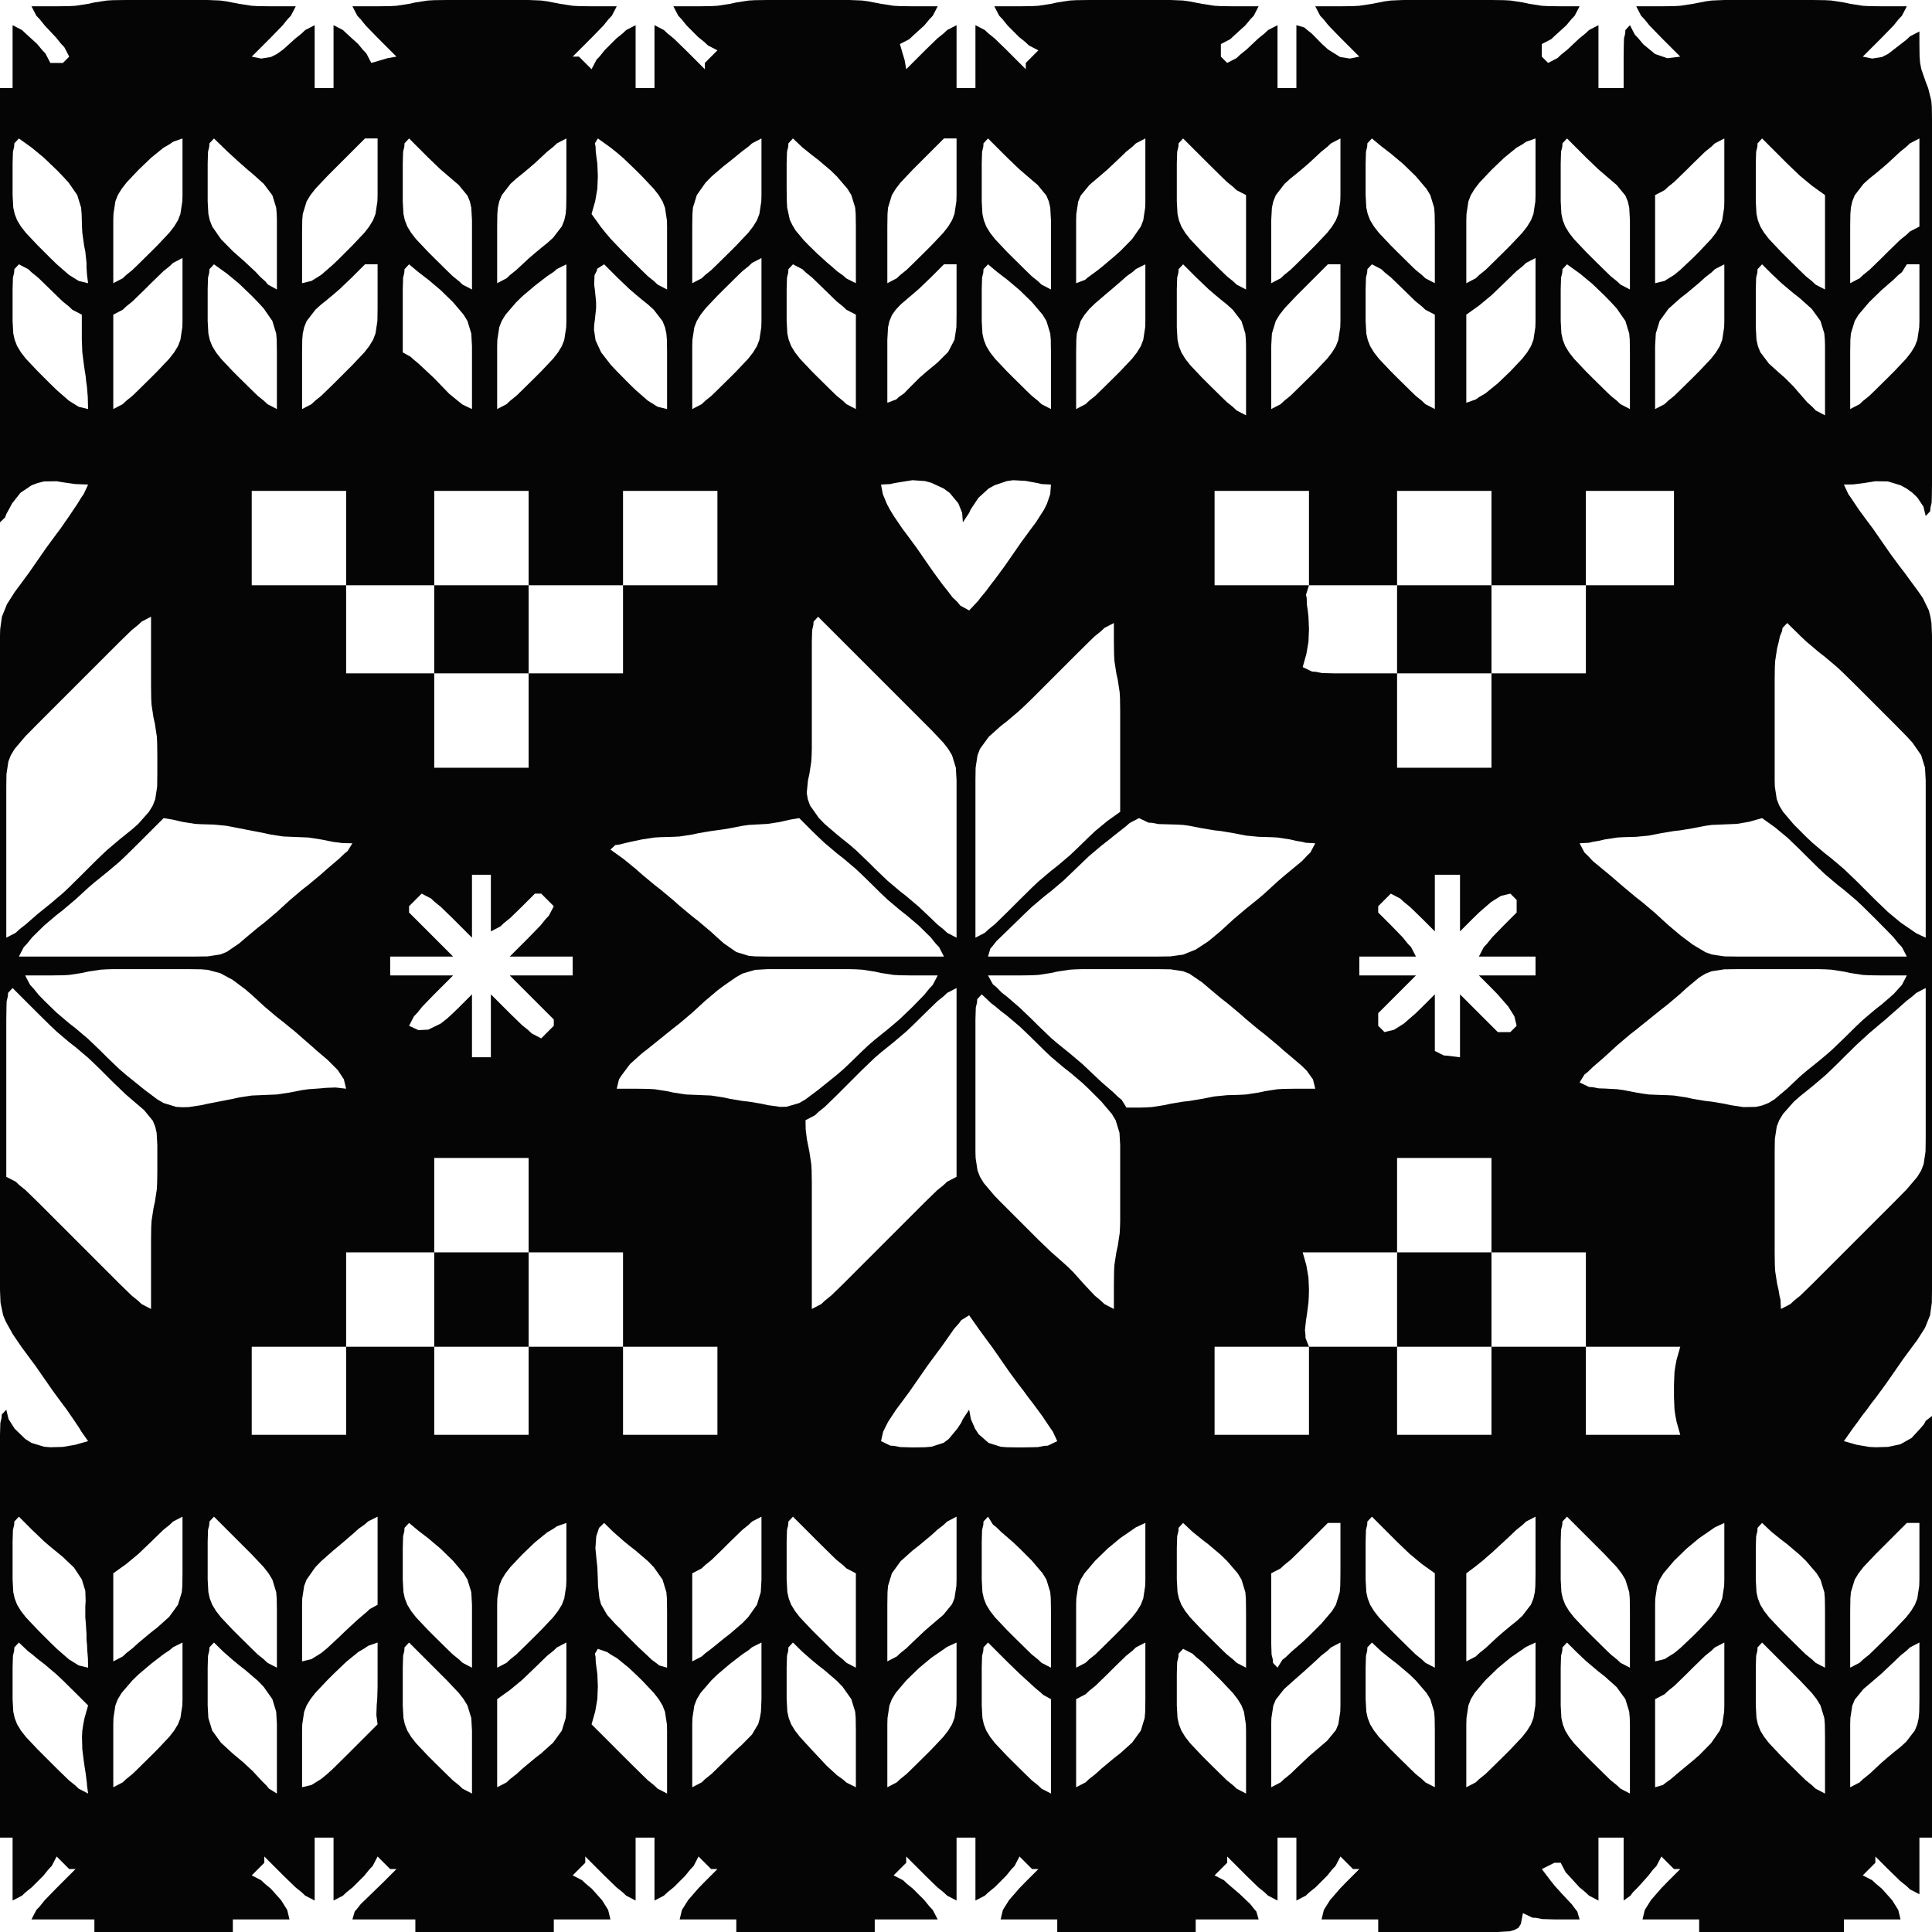 <?xml version="1.0" standalone="yes"?>
<svg xmlns="http://www.w3.org/2000/svg" width="307" height="307">
<path style="fill:#050505; stroke:none;" d="M5 1L5.778 2.5L6.306 3.056L7.111 4.056L8.889 5.944L9.694 6.944L10.222 7.5L11 9L10 10L8 10L7.222 8.5L6.694 7.944L5.889 6.972L4.056 5.306L3.5 4.778L2 4L2 14L0 14L0 83L0.806 82.222L1 81.694L1.444 80.889L1.917 80L3.25 78.306L5.028 77.111L6 76.75L7 76.5L9 76.472L10 76.639L11.944 76.917L14 77L13.306 78.5L12.917 79.056L12.306 80.056L11.667 81L11 82L9.611 84L8.861 85L7.389 87L6.694 88L5.306 90L4.611 91L3.139 93L2.389 94L1.111 96L0.306 98L0.028 100L0 101L0 103L0 104L0 106L0 111L0 137L0 186L0 201L0 204L0 205L0.083 207L0.5 209L0.917 210L2.028 212L3.389 214L4.861 216L5.611 217L6.306 218L7.694 220L8.389 221L9.861 223L10.611 224L11.944 225.944L12.611 226.944L12.944 227.5L14 229L11.944 229.583L10 229.917L8 229.972L7 229.889L5 229.278L4.028 228.667L2.333 227.028L1.361 225.5L1 224L0.278 224.778L0.25 225.306L0.056 226.111L0.028 227.028L0 228L0 229L0 231L0 244L0 292L2 292L2 302L3.5 301.222L4.056 300.694L5.056 299.889L6.889 298.056L7.694 297.056L8.222 296.5L9 295L11 297L12 297L9.944 299.056L8.944 300.056L8.028 301L7.111 301.944L6.306 302.944L5.778 303.5L5 305L15 305L15 307L37 307L37 305L46 305L45.639 303.5L44.667 301.944L43.028 300.111L42.056 299.306L41.5 298.778L40 298L42 296L42 295L44.056 297.056L45.056 298.056L46 298.972L46.944 299.889L47.944 300.694L48.5 301.222L50 302L50 292L53 292L53 302L54.5 301.222L55.056 300.694L56.056 299.889L57.889 298.056L58.694 297.056L59.222 296.5L60 295L62 297L63 297L60.944 299.056L59.028 300.917L57.333 302.556L56.722 303.333L56.361 303.75L56 305L66 305L66 307L88 307L88 305L97 305L96.639 303.5L95.667 301.944L94.028 300.111L93.056 299.306L92.5 298.778L91 298L93 296L93 295L95.056 297.056L96.056 298.056L97 298.972L97.944 299.889L98.944 300.694L99.5 301.222L101 302L101 292L104 292L104 302L105.5 301.222L106.056 300.694L107.056 299.889L108.889 298.056L109.694 297.056L110.222 296.5L111 295L113 297L114 297L111.944 299.056L110.972 300.056L109.333 301.944L108.361 303.5L108 305L117 305L117 307L139 307L139 305L149 305L148.222 303.5L147.694 302.944L146.889 301.944L145.056 300.111L144.056 299.306L143.5 298.778L142 298L144 296L144 295L146.056 297.056L147.056 298.056L148 298.972L148.944 299.889L149.944 300.694L150.5 301.222L152 302L152 292L155 292L155 302L156.5 301.222L157.056 300.694L158.056 299.889L159.889 298.056L160.694 297.056L161.222 296.5L162 295L164 297L165 297L162.944 299.056L161.972 300.056L160.333 301.944L159.361 303.5L159 305L168 305L168 307L190 307L190 305L200 305L199.639 303.75L199.278 303.333L198.667 302.556L196.972 300.944L195.056 299.306L194.5 298.778L193 298L195 296L195 295L197.056 297.056L198.056 298.056L199 298.972L199.944 299.889L200.944 300.694L201.5 301.222L203 302L203 292L206 292L206 302L207.5 301.222L208.056 300.694L209.056 299.889L210.889 298.056L211.694 297.056L212.222 296.5L213 295L215 297L216 297L213.944 299.056L212.972 300.056L211.333 301.944L210.361 303.5L210 305L219 305L219 307L235 307L237 307L238 307L239.889 306.889L240.667 306.667L241.278 306.333L241.667 305.722L242 304L243.5 304.722L244.056 304.75L245.056 304.944L246 304.972L247 305L247.944 305L251 305L250.639 303.75L250.306 303.333L249.75 302.583L248.389 301.139L247.056 299.667L246.389 298.833L245 297L247 296L248 296L248.778 297.5L249.306 298.056L250.972 299.889L251.944 300.694L252.5 301.222L254 302L254 292L258 292L258 302L259.083 301.222L259.472 300.694L260.278 299.889L261.917 298.056L262.694 297.056L263.222 296.5L264 295L266 297L267 297L264.944 299.056L263.972 300.056L262.333 301.944L261.361 303.5L261 305L270 305L270 307L293 307L293 305L302 305L301.639 303.5L300.667 301.944L299.028 300.111L298.056 299.306L297.5 298.778L296 298L298 296L298 295L300.056 297.056L301.056 298.028L301.944 298.889L302.944 299.694L303.5 300.222L305 301L305 292L307 292L307 225L306 225.778L305.75 226.278L305.111 227.028L303.75 228.5L301.972 229.5L300 229.917L298 229.972L297 229.917L295.056 229.583L293 229L294.444 226.944L295.194 225.944L295.861 225L296.639 224L297.361 223L298.139 222L299.611 220L300.306 219L301.694 217L302.389 216L303.861 214L304.611 213L305.889 211L306.694 209L306.972 207L307 205L307 204L307 201L307 185L307 135L307 109L307 104L307 102L307 101L306.917 99L306.75 98L306.5 97L305.528 95L304.833 94L303.361 92L302.639 91L301.861 90L300.389 88L299.694 87L298.306 85L297.611 84L296.861 83L295.389 81L294.083 79.056L293.694 78.5L293 77L294.5 76.972L296.056 76.778L298 76.472L300 76.5L302 77.111L302.972 77.639L303.889 78.306L304.667 79.056L305.639 80.5L306 82L306.722 81.222L306.75 80.694L306.944 79.889L306.972 78.972L307 77L307 76L307 74L307 61L307 32L307 22L307 19L306.972 17L306.889 16L306.389 14L306 13L305.306 11L305.111 10L305.028 9L305 7.056L305 5L303.5 5.778L302.944 6.306L301.944 7.083L300 8.583L299.056 9.056L297.5 9.306L296 9L298.056 6.944L299.056 5.944L299.972 5L300.889 4.056L301.694 3.056L302.222 2.5L303 1L299.944 1L299 1L297 0.972L296 0.917L294 0.611L293 0.389L291 0.083L290 0.028L288 0L287 0L284 0L277 0L275 0L274 0L272 0.083L271 0.222L269 0.611L267 0.917L266 0.972L264 1L263.056 1L260 1L260.778 2.5L261.306 3.056L262.111 4.056L263.028 5L263.944 5.944L264.944 6.944L267 9L264.944 9.25L263 8.583L261.111 7.028L260.306 6.056L259.778 5.5L259 4L258.278 4.778L258.25 5.306L258.056 6.111L258.028 7.028L258 9L258 10.944L258 14L254 14L254 4L252.5 4.778L251.944 5.306L250.944 6.111L249.056 7.889L248.056 8.694L247.5 9.222L246 10L245 9L245 7L246.5 6.222L247.056 5.694L248.889 4.028L249.694 3.056L250.222 2.5L251 1L248.944 1L247.944 1L246 0.972L245 0.917L243 0.611L242 0.389L240 0.083L239 0.028L237 0L236 0L233 0L226 0L224 0L223 0L221 0.083L220 0.222L218 0.611L216 0.917L215 0.972L213 1L212.056 1L209 1L209.778 2.5L210.306 3.056L211.111 4.056L212.028 5L212.944 5.944L213.944 6.944L216 9L214.5 9.306L212.944 9.056L211.028 7.861L210.083 7L208.444 5.333L207.667 4.722L207.25 4.361L206 4L206 14L203 14L203 4L201.5 4.778L200.944 5.306L199.944 6.111L198.056 7.889L197.056 8.694L196.5 9.222L195 10L194 9L194 7L195.5 6.222L196.056 5.694L197.889 4.028L198.694 3.056L199.222 2.5L200 1L196.944 1L196 1L194 0.972L193 0.917L191 0.611L189 0.222L188 0.083L186 0L185 0L183 0L177 0L174 0L173 0L171 0.028L170 0.083L168 0.389L167 0.611L165 0.917L164 0.972L162 1L161.056 1L158 1L158.778 2.5L159.306 3.056L160.111 4.056L161.944 5.889L162.944 6.694L163.5 7.222L165 8L163 10L163 11L160.944 8.944L159.944 7.944L159 7.028L158.056 6.111L157.056 5.306L156.5 4.778L155 4L155 14L152 14L152 4L150.5 4.778L149.944 5.306L148.944 6.111L148 7.028L147.056 7.944L146.056 8.944L144 11L143.75 9.556L143.417 8.444L143 7L144.5 6.222L145.056 5.694L146.889 4.028L147.694 3.056L148.222 2.5L149 1L145.944 1L145 1L143 0.972L142 0.917L140 0.611L138 0.222L137 0.083L135 0L134 0L132 0L126 0L123 0L122 0L120 0.028L119 0.083L117 0.389L116 0.611L114 0.917L113 0.972L111 1L110.056 1L107 1L107.778 2.5L108.306 3.056L109.111 4.056L110.944 5.889L111.944 6.694L112.5 7.222L114 8L112 10L112 11L109.944 8.944L108.944 7.944L108 7.028L107.056 6.111L106.056 5.306L105.5 4.778L104 4L104 14L101 14L101 4L99.5 4.778L98.944 5.306L97.944 6.111L96.111 7.944L95.306 8.944L94.778 9.5L94 11L92 9L91 9L93.056 6.944L94.056 5.944L94.972 5L95.889 4.056L96.694 3.056L97.222 2.5L98 1L94.944 1L94 1L92 0.972L91 0.917L89 0.611L87 0.222L86 0.083L84 0L83 0L81 0L75 0L72 0L71 0L69 0.028L68 0.083L66 0.389L65 0.611L63 0.917L62 0.972L60 1L59.056 1L56 1L56.778 2.5L57.306 3.056L58.111 4.056L59.028 5L59.944 5.944L60.944 6.944L63 9L61.556 9.25L60.444 9.583L59 10L58.222 8.5L57.694 7.944L56.889 6.972L55.056 5.306L54.5 4.778L53 4L53 14L50 14L50 4L48.5 4.778L47.944 5.306L46.944 6.111L45 7.861L44 8.583L43.056 9.056L41.5 9.306L40 9L42.056 6.944L43.056 5.944L43.972 5L44.889 4.056L45.694 3.056L46.222 2.5L47 1L43.944 1L43 1L41 0.972L40 0.917L38 0.611L36 0.222L35 0.083L33 0L32 0L30 0L24 0L21 0L20 0L18 0.028L17 0.083L15 0.389L14 0.611L12 0.917L11 0.972L9 1L8.056 1L5 1M3 22L5.056 23.472L7 25.083L9 27L9.972 28L10.889 29L12.278 31L12.889 33L12.972 34L13.028 36L13.083 37L13.361 39L13.556 39.972L13.75 41.778L13.75 42.556L13.833 43.75L14 45L12.5 44.639L10.944 43.667L9 41.972L8 41L6 39L4.111 37L3.333 36L2.722 35L2.333 34L2.111 33L2 31L2 30L2 28L2 26L2.028 25.028L2.056 24.111L2.25 23.305L2.278 22.778L3 22M29 22L29 27L29 29L29 31L28.972 32L28.667 34L28.278 35L27.667 36L26.889 37L25 39L24 40L22 41.972L21.056 42.889L20.056 43.694L19.5 44.222L18 45L18 40L18 38L18 37L18 35L18.028 34L18.333 32L18.722 31L19.333 30L20.111 29L22 27L24 25.083L25.944 23.5L26.944 22.917L27.5 22.528L29 22M34 22L36.028 23.972L37.778 25.583L39.389 27L40.222 27.695L41.917 29.222L43.278 31.028L43.889 33L43.972 34L44 35L44 37L44 38L44 40L44 46L42.583 45.222L42.167 44.722L41.333 43.972L40.611 43.194L38.917 41.611L37 39.917L35.111 38L33.722 36L33.333 35L33.111 34L33 32L33 31L33 29L33 28L33 26L33.028 25.028L33.056 24.111L33.25 23.305L33.278 22.778L34 22M60 22L60 27L60 29L60 31L59.972 32L59.667 34L59.278 35L58.667 36L57.889 37L56 39L54 41L53 41.972L51.056 43.667L49.5 44.639L48 45L48 40L48 38L48 37L48.028 35L48.111 34L48.722 32L49.333 31L50.111 30L52 28L54 26L58 22L60 22M65 22L67.056 24.055L68.056 25.055L70 26.917L71.972 28.611L72.889 29.389L74.278 31.083L74.667 32.028L74.889 33L75 35L75 36L75 37L75 39L75 46L73.5 45.222L72.944 44.694L71.944 43.889L71 42.972L69 41L68 40L66.111 38L65.333 37L64.722 36L64.333 35L64.111 34L64 32L64 31L64 29L64 28L64 26L64.028 25.028L64.056 24.111L64.25 23.305L64.278 22.778L65 22M90 22L90 28L90 30L90 31L89.972 33L89.889 34L89.667 35L89.278 35.972L87.889 37.778L86.972 38.611L86 39.389L85 40.222L84 41.083L82.056 42.889L81.056 43.694L80.5 44.222L79 45L79 39L79 37L79 36L79.028 34L79.111 33L79.333 32L79.722 31.028L81.111 29.222L82.028 28.389L83 27.611L84 26.778L85 25.917L86.944 24.111L87.944 23.305L88.5 22.778L90 22M95 22L97.056 23.472L98.056 24.278L99 25.083L101 27L102 28L103.889 30L104.667 31L105.278 32L105.667 33L105.972 35L106 36L106 38L106 39L106 41L106 46L104.5 45.222L103.944 44.694L102.944 43.889L102 42.972L100 41L99 40L97.083 38L96.278 37.056L95.472 36.056L94 34L94.583 31.945L94.917 30L95 28L94.917 26L94.667 24.111L94.639 23.305L94.528 22.778L95 22M121 22L121 27L121 29L121 31L120.972 32L120.667 34L120.278 35L119.667 36L118.889 37L117 39L116 40L114 41.972L113.056 42.889L112.056 43.694L111.5 44.222L110 45L110 39L110 37L110 36L110.028 34L110.111 33L110.722 31L112.111 29.028L113.028 28.083L115 26.389L116 25.611L117.944 24.028L118.944 23.278L119.5 22.778L121 22M126 22L127.5 23.417L129.056 24.667L130 25.389L132 27.083L132.972 28.028L134.667 30L135.278 31L135.889 33L135.972 34L136 36L136 37L136 39L136 45L134.5 44.25L133.972 43.778L133.028 43.111L132.222 42.389L131.389 41.694L130.639 41L129.861 40.306L128.389 38.861L127.694 38.139L126.417 36.611L125.917 35.778L125.5 34.917L125.083 33L125.028 32L125 30L125 28L125 26L125.028 25.028L125.056 24.111L125.25 23.305L125.278 22.778L126 22M152 22L152 27L152 29L152 31L151.972 32L151.667 34L151.278 35L150.667 36L149.889 37L148 39L147 40L145 41.972L144.056 42.889L143.056 43.694L142.5 44.222L141 45L141 39L141 37L141 36L141.028 34L141.111 33L141.722 31L142.333 30L143.111 29L145 27L146.944 25.055L150 22L152 22M157 22L159.056 24.055L160.056 25.055L162 26.917L163.972 28.611L164.889 29.389L166.278 31.083L166.667 32.028L166.889 33L167 35L167 36L167 37L167 39L167 46L165.5 45.222L164.944 44.694L163.944 43.889L163 42.972L161 41L160 40L158.111 38L157.333 37L156.722 36L156.333 35L156.111 34L156 32L156 31L156 29L156 28L156 26L156.028 25.028L156.056 24.111L156.25 23.305L156.278 22.778L157 22M182 22L182 27L182 29L182 30L182 32L181.972 33L181.667 35L181.278 36L179.889 38L178 39.917L177.028 40.778L175.222 42.306L174.389 42.972L172.833 44.111L172.417 44.472L171 45L171 40L171 38L171 37L171 35L171.028 34L171.333 32.028L171.722 31.083L173.111 29.389L175 27.778L176 26.917L178 25.028L178.944 24.111L179.944 23.305L180.5 22.778L182 22M188 22L191.056 25.055L192 26L194 27.972L194.944 28.889L195.944 29.695L196.5 30.222L198 31L198 46L196.5 45.222L195.944 44.694L194.944 43.889L194 42.972L192 41L191 40L189.111 38L188.333 37L187.722 36L187.333 35L187.111 34L187 32L187 31L187 29L187 28L187 26L187.028 25.028L187.056 24.111L187.25 23.305L187.278 22.778L188 22M213 22L213 27L213 29L213 31L212.972 32L212.667 34L212.278 35L211.667 36L210.889 37L209 39L208 40L206 41.972L205.056 42.889L204.056 43.694L203.5 44.222L202 45L202 39L202 37L202 36L202 35L202.111 33L202.333 32L202.722 31.028L204.111 29.222L205.028 28.389L206 27.611L207 26.778L208 25.917L209.944 24.111L210.944 23.305L211.5 22.778L213 22M218 22L219.5 23.25L221.056 24.445L223 26.083L224.972 28L226.667 30L227.278 31L227.889 33L227.972 34L228 36L228 37L228 39L228 45L226.5 44.222L225.944 43.694L224.944 42.889L224 41.972L222 40L221 39L219.111 37L218.333 36L217.722 35L217.333 34L217.111 33L217 31L217 30L217 28L217 26L217.028 25.028L217.056 24.111L217.25 23.305L217.278 22.778L218 22M244 22L244 27L244 29L244 31L243.972 32L243.667 34L243.278 35L242.667 36L241.889 37L240 39L239 40L237 41.972L236.056 42.889L235.056 43.694L234.5 44.222L233 45L233 40L233 38L233 37L233 35L233.028 34L233.333 32L233.722 31L234.333 30L235.111 29L237 27L239 25.083L240.944 23.5L241.944 22.917L242.5 22.528L244 22M249 22L251.056 24.055L252.056 25.055L254 26.917L255.972 28.611L256.889 29.389L258.278 31.083L258.667 32.028L258.889 33L259 35L259 36L259 37L259 39L259 46L257.5 45.222L256.944 44.694L255.944 43.889L255 42.972L253 41L252 40L250.111 38L249.333 37L248.722 36L248.333 35L248.111 34L248 32L248 31L248 29L248 28L248 26L248.028 25.028L248.056 24.111L248.25 23.305L248.278 22.778L249 22M274 22L274 27L274 29L274 30L274 32L273.972 33L273.667 35L273.278 36L272.667 37L271.889 38L270 40L269 41L267 42.889L266.056 43.667L264.5 44.639L263 45L263 31L264.5 30.222L265.056 29.695L266.056 28.889L267 27.972L268 27L269 26L270.944 24.111L271.944 23.305L272.5 22.778L274 22M280 22L282.056 24.055L283.056 25.055L284 26L286 27.917L287.944 29.528L290 31L290 46L288.5 45.222L287.944 44.694L286.944 43.889L286 42.972L284 41L283 40L281.111 38L280.333 37L279.722 36L279.333 35L279.111 34L279 32L279 31L279 29L279 28L279 26L279.028 25.028L279.056 24.111L279.25 23.305L279.278 22.778L280 22M305 22L305 36L303.5 36.778L302.944 37.306L301.944 38.111L301 39.028L300 40L299 41L297.056 42.889L296.056 43.694L295.5 44.222L294 45L294 39L294 37L294 36L294.028 34L294.111 33L294.333 32L294.722 31.028L296.111 29.222L297.028 28.389L298 27.611L299 26.778L300 25.917L301.944 24.111L302.944 23.305L303.5 22.778L305 22M29 41L29 46L29 48L29 49L29 51L28.972 52L28.667 54L28.278 55L27.667 56L26.889 57L25 59L24 60L22 61.972L21.056 62.889L20.056 63.694L19.5 64.222L18 65L18 50L19.5 49.222L20.056 48.694L21.056 47.889L22 46.972L23 46L24 45L25.944 43.111L26.944 42.306L27.5 41.778L29 41M121 41L121 46L121 48L121 49L121 51L120.972 52L120.667 54L120.278 55L119.667 56L118.889 57L117 59L116 60L114 61.972L113.056 62.889L112.056 63.694L111.5 64.222L110 65L110 60L110 58L110 57L110 55L110.028 54L110.333 52L110.722 51L111.333 50L112.111 49L114 47L115 46L117 44.028L117.944 43.111L118.944 42.306L119.5 41.778L121 41M244 41L244 46L244 48L244 49L244 51L243.972 52L243.667 54L243.278 55L242.667 56L241.889 57L240 59L238 60.917L236.056 62.5L235.056 63.083L234.5 63.472L233 64L233 50L235.056 48.528L237 46.917L239 45L240 44.028L240.944 43.111L241.944 42.306L242.5 41.778L244 41M3 42L4.5 42.778L5.056 43.306L6.056 44.111L7 45.028L9 46.972L9.944 47.889L10.944 48.694L11.5 49.222L13 50L13 52.056L13 53.056L13 54L13.083 56L13.333 57.972L13.472 58.917L13.611 59.778L13.694 60.611L13.806 61.389L13.944 63.028L14 65L12.5 64.639L10.944 63.667L9 61.972L8 61L6 59L4.111 57L3.333 56L2.722 55L2.333 54L2.111 53L2 51L2 50L2 48L2 46L2.028 45.028L2.056 44.111L2.25 43.306L2.278 42.778L3 42M34 42L36.056 43.472L38 45.083L40 47L40.972 48L41.889 49L43.278 51L43.889 53L43.972 54L44 56L44 57L44 59L44 65L42.5 64.222L41.944 63.694L40.944 62.889L40 61.972L38 60L37 59L35.111 57L34.333 56L33.722 55L33.333 54L33.111 53L33 51L33 50L33 48L33 46L33.028 45.028L33.056 44.111L33.25 43.306L33.278 42.778L34 42M60 42L60 47L60 49L59.972 51L59.667 53L59.278 54L58.667 55L57.889 56L56 58L54 60L53 61L51.056 62.889L50.056 63.694L49.5 64.222L48 65L48 59L48 57L48 56L48.028 54L48.111 53L48.333 52L48.722 51.028L50.111 49.222L51.028 48.389L52 47.611L53 46.778L54 45.917L55.944 44.056L58 42L60 42M65 42L66.5 43.25L68.056 44.444L70 46.083L71.972 48L73.667 50L74.278 51L74.889 53L75 55L75 56L75 57L75 59L75 65L73.528 64.306L73.028 63.917L71.389 62.583L70.611 61.778L68.944 60.056L68.056 59.222L66.444 57.722L65.667 57.083L65.25 56.694L64 56L64 51L64 49L64 48L64 46L64.028 45.028L64.056 44.111L64.25 43.306L64.278 42.778L65 42M90 42L90 47L90 49L90 51L89.972 52L89.667 54L89.278 55L88.667 56L87.889 57L86 59L85 60L83 61.972L82.056 62.889L81.056 63.694L80.5 64.222L79 65L79 60L79 58L79 57L79 55L79.028 54L79.333 52L79.722 51L80.333 50L82.028 48.028L83 47.083L85 45.389L86.944 43.889L87.944 43.222L88.5 42.75L90 42M96 42L98.056 44.056L100 45.917L101 46.778L102 47.611L102.972 48.389L103.889 49.222L105.278 51.028L105.667 52L105.889 53L105.972 54L106 56L106 57L106 59L106 65L104.5 64.639L102.944 63.667L101 61.972L100 61L98.028 59L97.083 58L95.528 56L94.639 54.083L94.389 52.389L94.417 51.611L94.528 50.778L94.722 48.972L94.722 48L94.528 46.083L94.417 45.222L94.472 43.722L94.806 43.083L94.917 42.694L96 42M126 42L127.5 42.778L128.056 43.306L129.056 44.111L130 45.028L132 46.972L132.944 47.889L133.944 48.694L134.5 49.222L136 50L136 65L134.5 64.222L133.944 63.694L132.944 62.889L132 61.972L130 60L129 59L127.111 57L126.333 56L125.722 55L125.333 54L125.111 53L125 51L125 50L125 48L125 46L125.028 45.028L125.056 44.111L125.25 43.306L125.278 42.778L126 42M152 42L152 47L152 49L152 50L151.972 52L151.667 54L150.667 55.917L148.972 57.611L147.028 59.222L146.083 60.056L144.389 61.75L143.667 62.5L142.833 63.083L142.417 63.472L141 64L141 58L141 56L141 55L141 54L141.111 52L141.333 51.028L141.722 50.083L142.333 49.222L143.111 48.389L145 46.778L146 45.917L147.944 44.056L150 42L152 42M157 42L158.5 43.25L160.056 44.444L162 46.083L163.972 48L165.667 50L166.278 51L166.889 53L166.972 54L167 56L167 57L167 59L167 65L165.5 64.222L164.944 63.694L163.944 62.889L163 61.972L161 60L160 59L158.111 57L157.333 56L156.722 55L156.333 54L156.111 53L156 51L156 50L156 48L156 46L156.028 45.028L156.056 44.111L156.25 43.306L156.278 42.778L157 42M182 42L182 47L182 49L182 51L181.972 52L181.667 54L181.278 55L180.667 56L179.889 57L178 59L177 60L175 61.972L174.056 62.889L173.056 63.694L172.5 64.222L171 65L171 59L171 57L171 56L171.028 54L171.111 53L171.722 51L172.333 50.028L173.111 49.083L174 48.222L175.778 46.694L176.611 46L178.222 44.611L179.028 43.889L179.972 43.222L180.5 42.75L182 42M188 42L190.056 44.056L192 45.917L193 46.778L194 47.611L194.972 48.389L195.889 49.222L197.278 51.028L197.889 53L197.972 54L198 55L198 57L198 58L198 60L198 66L196.5 65.222L195.944 64.694L194.944 63.889L194 62.972L192 61L191 60L189.111 58L188.333 57L187.722 56L187.333 55L187.111 54L187 52L187 51L187 49L187 48L187 46L187.028 45.028L187.056 44.111L187.25 43.306L187.278 42.778L188 42M213 42L213 47L213 49L213 51L212.972 52L212.667 54L212.278 55L211.667 56L210.889 57L209 59L208 60L206 61.972L205.056 62.889L204.056 63.694L203.5 64.222L202 65L202 59L202 57L202 56L202 55L202.111 53L202.722 51L203.333 50L204.111 49L206 47L207.944 45.056L211 42L213 42M218 42L219.5 42.778L220.056 43.306L221.056 44.111L222 45.028L224 46.972L224.944 47.889L225.944 48.694L226.5 49.222L228 50L228 65L226.5 64.222L225.944 63.694L224.944 62.889L224 61.972L222 60L221 59L219.111 57L218.333 56L217.722 55L217.333 54L217.111 53L217 51L217 50L217 48L217 46L217.028 45.028L217.056 44.111L217.25 43.306L217.278 42.778L218 42M249 42L251.056 43.472L253 45.083L255 47L255.972 48L256.889 49L258.278 51L258.889 53L258.972 54L259 56L259 57L259 59L259 65L257.5 64.222L256.944 63.694L255.944 62.889L255 61.972L253 60L252 59L250.111 57L249.333 56L248.722 55L248.333 54L248.111 53L248 51L248 50L248 48L248 46L248.028 45.028L248.056 44.111L248.25 43.306L248.278 42.778L249 42M274 42L274 47L274 49L274 51L273.972 52L273.667 54L273.278 55L272.667 56L271.889 57L270 59L269 60L267 61.972L266.056 62.889L265.056 63.694L264.5 64.222L263 65L263 59L263 57L263 56L263 55L263.111 53L263.722 51L265.111 49.083L267 47.389L268 46.611L270 44.944L270.944 44.083L271.944 43.306L272.5 42.778L274 42M280 42L281.5 43.5L283.056 44.972L285 46.611L286 47.389L287.889 49.083L289.278 51L289.889 53L289.972 54L290 55L290 57L290 58L290 60L290 66L288.528 65.222L288.028 64.694L287.167 63.917L285.694 62.222L285 61.417L283.583 60L282.778 59.306L281.083 57.778L279.722 55.972L279.333 55L279.111 54L279 52L279 51L279 49L279 48L279 46L279.028 45.028L279.056 44.111L279.25 43.306L279.278 42.778L280 42M305 42L305 47L305 49L305 51L304.972 52L304.667 54L304.278 55L303.667 56L302.889 57L301 59L300 60L298 61.972L297.056 62.889L296.056 63.694L295.5 64.222L294 65L294 59L294 57L294 56L294.028 54L294.111 53L294.722 51L295.333 50L297.028 48L299 46.083L300.889 44.444L301.694 43.667L302.222 43.25L303 42L305 42M153 83L154 81.5L154.25 80.944L155.472 79.111L157.083 77.639L158.028 77.111L160 76.444L161 76.306L163 76.417L164.944 76.778L165.5 76.917L167 77L166.889 78.5L166.361 80.056L165.889 81L164.611 83L163.861 84L162.389 86L161.694 87L160.306 89L159.611 90L158.139 92L157.361 93L156.667 93.944L155.833 94.944L155.417 95.5L154 97L152.583 96.222L152.167 95.694L151.333 94.889L150.639 93.972L149.861 93L148.389 91L147.694 90L146.306 88L145.611 87L144.139 85L143.389 84L142.028 82L141.417 81L140.917 80.056L140.278 78.5L140 77L141.5 76.917L142.056 76.778L143.056 76.611L145 76.306L147 76.444L148 76.722L149.972 77.639L150.889 78.306L152.278 79.972L152.889 81.5L153 83M55 78L55 93L69 93L69 78L84 78L84 93L99 93L99 78L114 78L114 93L99 93L99 107L84 107L84 122L69 122L69 107L55 107L55 93L40 93L40 78L55 78M208 78L208 93L222 93L222 78L237 78L237 93L252 93L252 78L266 78L266 93L252 93L252 107L237 107L237 122L222 122L222 107L217 107L215 107L214 107L212 107L211 106.972L210.056 106.944L209.056 106.75L208.5 106.722L207 106L207.583 103.944L207.917 102L208 100L207.917 98L207.806 97L207.667 96.056L207.639 95.056L207.528 94.5L208 93L193 93L193 78L208 78M69 93L69 107L84 107L84 93L69 93M222 93L222 107L237 107L237 93L222 93M24 98L24 107L24 109L24.028 111L24.083 112L24.389 114L24.611 115L24.917 117L24.972 118L25 120L25 121L25 123L24.972 125L24.667 127L24.278 128L23.667 129L21.972 130.917L21 131.778L19 133.389L17 135.083L16 136.028L15 137L13 139L11 140.972L10 141.917L8 143.611L6 145.222L4.056 146.917L3.056 147.694L2.5 148.222L1 149L1 130L1 127L1 125L1.028 123L1.333 121L1.722 120L2.333 119L4.028 117L6 115L8 113L16 105L18 103L19 102L20 101.028L20.944 100.111L21.944 99.306L22.5 98.778L24 98M130 98L144 112L147 115L148 116L149.889 118L150.667 119L151.278 120L151.889 122L152 124L152 125L152 126L152 129L152 149L150.5 148.222L149.944 147.694L148.944 146.889L148 145.972L146 144.083L144 142.389L143 141.611L141 139.917L139 138L138 137L136 135.083L135 134.222L133 132.611L131.028 130.917L130.111 129.972L128.722 128L128.361 127L128.194 126L128.389 124L128.611 123L128.917 121L128.972 120L129 119L129 117L129 112L129 107L129 105L129 104L129 102L129.028 101.028L129.056 100.111L129.25 99.306L129.278 98.778L130 98M177 99L177 101.056L177 102.056L177.028 104L177.083 105L177.389 107L177.611 108L177.917 110L177.972 111L178 113L178 117L178 129L175.944 130.472L174 132.083L173 133.028L171 134.972L170 135.917L168 137.611L167 138.389L165 140.083L164 141.028L162 143L160 145L159 145.972L158.056 146.889L157.056 147.694L156.5 148.222L155 149L155 129L155 126L155 124L155.028 122L155.333 120L155.722 119L157.111 117.083L159 115.389L160 114.611L162 112.917L163 111.972L164 111L166 109L169 106L171 104L173 102.028L173.944 101.111L174.944 100.306L175.5 99.778L177 99M284 99L286.056 101.028L287.056 101.972L289 103.611L290 104.389L292 106.083L293 107.028L295 109L296 110L299 113L301 115L302.972 117L303.889 118L305.278 120L305.889 122L306 124L306 125L306 126L306 129L306 149L304.5 148.306L303.944 147.917L302 146.583L300 144.917L298 143L296 141L295 140L293 138.083L291 136.389L290 135.611L288 133.917L287 132.972L285.028 131L283.333 129L282.722 128L282.333 127L282.028 125L282 124L282 122L282 121L282 119L282 113L282 110L282 108L282.028 106L282.083 105L282.389 103L282.639 102.028L282.833 101.111L283.167 100.306L283.25 99.778L284 99M56 134L55.222 135.25L54.694 135.667L53.889 136.444L52 138.056L51 138.944L49 140.611L48 141.389L46 143.083L44 144.917L42 146.611L41 147.389L39 149.056L38 149.917L36 151.278L35 151.667L33 151.972L31 152L29 152L25 152L3 152L3.778 150.5L4.306 149.944L5.111 148.944L7 147.083L9 145.389L10 144.611L12 142.917L14 141.083L15 140.222L17 138.611L19 136.917L20 135.972L22 134L22.944 133.056L26 130L27.5 130.25L29.056 130.611L31 130.917L32 130.972L34 131.028L36 131.222L38 131.611L39 131.806L41 132.194L42 132.389L43 132.611L45 132.917L47 133L49 133.083L51 133.389L52.944 133.778L54.5 133.972L56 134M127 130L129.056 132.056L130.056 133.028L131 133.917L133 135.611L134 136.389L136 138.083L137 139.028L138 140L140 141.972L141 142.917L143 144.611L144 145.389L146 147.083L147.889 148.944L148.694 149.944L149.222 150.5L150 152L127 152L124 152L122 152L120 151.972L119 151.889L117 151.278L115 149.889L114 149L113 148.083L111 146.389L110 145.611L108 143.944L107 143.056L105 141.389L104 140.611L102 138.944L101 138.056L99.056 136.472L97 135L97.778 134.278L98.306 134.222L100.028 133.806L102 133.389L104 133.083L105 133.028L107 132.972L108 132.917L110 132.611L111 132.389L113 132.056L115 131.778L116 131.611L118 131.222L119 131.083L121 130.972L122 130.917L123.944 130.611L125.5 130.25L127 130M181 130L182.5 130.722L183.056 130.75L184.056 130.944L185 130.972L187 131.028L188 131.083L189 131.222L191 131.611L193 131.944L194 132.056L196 132.389L198 132.778L200 132.972L202 133.028L203 133.083L205 133.389L205.944 133.611L206.944 133.778L207.5 133.917L209 134L208.222 135.472L207.694 135.972L206.889 136.833L205 138.389L204 139.222L203 140.083L201 141.917L200 142.778L198 144.389L196 146.083L194 147.917L192 149.583L190 150.889L188 151.694L186 151.972L184 152L182 152L178 152L157 152L157.361 150.75L157.722 150.333L158.333 149.556L160.028 147.917L161 146.972L163 145.028L164 144.083L166 142.389L167 141.611L169 139.917L171 138L173 136.083L175 134.389L176 133.611L177 132.806L178.944 131.278L179.5 130.778L181 130M280 130L282.056 131.472L284 133.083L286 135L287 136L289 137.972L290 138.917L292 140.611L293 141.389L295 143.083L296 144.028L298 146L299.972 148L300.889 148.944L301.694 149.944L302.222 150.5L303 152L282 152L278 152L276 152L274 151.972L272 151.667L271 151.306L269 150.111L268 149.361L267 148.611L265 146.917L263 145.083L261 143.389L260 142.611L258 140.944L256 139.222L255 138.389L253.111 136.833L252.306 135.972L251.778 135.472L251 134L252.5 133.917L253.056 133.778L254.056 133.611L255 133.389L257 133.083L258 133.028L260 132.972L262 132.778L264 132.389L266 132.056L267 131.944L269 131.611L271 131.222L272 131.083L274 131L276 130.917L277.944 130.583L280 130M78 139L78 148L79.5 147.222L80.056 146.694L81.056 145.889L81.944 145.028L82.944 144.056L85 142L86 142L88 144L87.222 145.5L86.694 146.056L85.889 147.056L84.972 148L84.056 148.944L83.056 149.944L81 152L91 152L91 155L81 155L88 162L88 163L86 165L84.5 164.222L83.944 163.694L82.944 162.889L82 161.972L81.056 161.056L80.056 160.056L78 158L78 168L75 168L75 158L72.944 160.056L71.944 161.028L71 161.889L70 162.667L68.056 163.611L66.5 163.694L65 163L65.778 161.5L66.306 160.944L67.111 159.944L68.028 159L68.944 158.056L69.944 157.056L72 155L62 155L62 152L72 152L65 145L65 144L67 142L68.5 142.778L69.056 143.306L70.056 144.111L71 145.028L71.944 145.944L72.944 146.944L75 149L75 139L78 139M232 139L232 148L234.056 145.944L235.056 144.972L236.944 143.333L238.5 142.361L240 142L241 143L241 145L238.944 147.056L237.972 148.056L237.111 148.944L236.306 149.944L235.778 150.5L235 152L244 152L244 155L235 155L237.056 157.056L238.028 158.056L239.667 159.944L240.639 161.5L241 163L240 164L238 164L232 158L232 168L230 167.75L229.444 167.722L228 167L228 158L225.944 160.056L224.944 161.028L223.056 162.667L221.5 163.639L220 164L219 163L219 161L225 155L216 155L216 152L225 152L224.222 150.5L223.694 149.944L222.889 148.944L222.028 148.056L221.056 147.056L219 145L219 144L221 142L222.5 142.778L223.056 143.306L224.056 144.111L224.944 144.972L225.944 145.944L228 148L228 139L232 139M55 173L53.333 172.806L51.778 172.861L50.917 172.944L49 173.083L48 173.222L46 173.611L44 173.917L42 174L40 174.083L38 174.389L37 174.611L35 175L33 175.389L32 175.611L30 175.917L29 175.944L28 175.889L26 175.278L25 174.694L23 173.194L22 172.389L20 170.778L19 169.917L17 168L16 167L14 165.083L12 163.389L11 162.611L9 160.917L7.028 159L6.111 158.056L5.306 157.056L4.778 156.5L4 155L7.056 155L8 155L10 154.972L11 154.917L13 154.611L14 154.389L16 154.083L17 154.028L18 154L20 154L26 154L29 154L30 154L32 154.028L33 154.111L35 154.639L37 155.722L39 157.222L40 158.083L42 159.917L44 161.611L45 162.389L46.972 164L48.778 165.583L49.611 166.306L50.389 167L52.056 168.417L53.667 170.028L54.639 171.5L55 173M149 155L148.222 156.5L147.694 157.056L146.889 158.056L145.972 159L145 160L143 161.917L142 162.778L141 163.611L139 165.222L138 166.083L137 167.028L135 168.972L134 169.917L133 170.778L131 172.389L130 173.194L128 174.694L127 175.278L125 175.861L124 175.889L122 175.611L121 175.389L119 175.056L118 174.944L116 174.611L115 174.389L113 174.083L111 174L109 173.917L107 173.611L106 173.389L104 173.083L103 173.028L101.056 173L100.056 173L98 173L98.361 171.5L98.722 170.944L100.111 169.083L102 167.389L103 166.611L104 165.806L106 164.194L107 163.389L108 162.611L110 160.917L112 159.083L114 157.389L115 156.639L117 155.25L118 154.694L120 154.111L122 154L123 154L124 154L127 154L133 154L135 154L136 154.028L137 154.083L139 154.389L140 154.611L142 154.917L143 154.972L145 155L145.944 155L149 155M209 173L206.944 173L205.944 173L204 173.028L203 173.083L201 173.389L200 173.611L198 173.917L197 173.972L195 174.028L193 174.222L191 174.611L189 174.944L188 175.056L186 175.389L185 175.611L183 175.917L182.056 175.972L181.056 176L179 176L178.222 174.75L177.694 174.333L176.889 173.556L175 171.917L173 170.028L172 169.083L170 167.389L168 165.778L167 164.917L165 163L164 162L162 160.083L160.028 158.389L159.111 157.667L158.306 156.833L157.778 156.417L157 155L160.056 155L162 155L164 154.972L165 154.917L167 154.611L168 154.389L170 154.083L171 154.028L172 154L174 154L179 154L182 154L184 154L186 154.028L188 154.333L189 154.722L191 156.083L193 157.778L194 158.611L195 159.389L197 161.056L198 161.944L200 163.611L201 164.389L203 166.056L204 166.944L205 167.778L206.889 169.389L207.667 170.167L208.639 171.528L209 173M303 155L302.222 156.5L300.889 157.972L299 159.611L298 160.389L296 162.083L295 163.028L293 165L291 166.917L290 167.778L289 168.611L287 170.222L286 171.083L284 172.972L282 174.667L281 175.278L280 175.667L279 175.889L277 175.917L275 175.611L274 175.389L272 175.056L271 174.944L269 174.611L268 174.389L266 174.083L265 174.028L264 174L262 173.917L261 173.778L260 173.611L258 173.222L257 173.083L255 172.972L254.056 172.944L253.056 172.75L252.5 172.722L251 172L251.778 170.75L252.306 170.333L253.111 169.556L255 167.917L257 166.083L259 164.389L260 163.611L261 162.806L263 161.194L264 160.389L265 159.611L267 157.917L268 157L270 155.333L271 154.722L272 154.333L274 154.028L276 154L278 154L281 154L287 154L289 154L290 154.028L291 154.083L293 154.389L294 154.611L296 154.917L297 154.972L299 155L299.944 155L303 155M2 157L5.056 160.056L6 161L8 162.972L9 163.917L11 165.611L12 166.389L14 168.083L15 169.028L16 170L18 172L20 173.917L21.972 175.611L22.889 176.389L24.278 178.083L24.667 179.028L24.889 180L25 182L25 183L25 184L25 186L24.972 188L24.917 189L24.611 191L24.389 192L24.083 194L24.028 195L24 197L24 199L24 208L22.5 207.222L21.944 206.694L20.944 205.889L20 204.972L19 204L18 203L16 201L11 196L9 194L8 193L6 191L5 190.028L4.056 189.111L3.056 188.306L2.5 187.778L1 187L1 167L1 164L1 162L1.028 160.028L1.056 159.111L1.25 158.306L1.278 157.778L2 157M152 157L152 187L150.5 187.778L149.944 188.306L148.944 189.111L148 190.028L147 191L146 192L144 194L139 199L137 201L136 202L134 204L133 204.972L132.056 205.889L131.056 206.694L130.5 207.222L129 208L129 194L129 189L129 188L128.972 186L128.917 185L128.611 183L128.222 181.056L128.028 179.5L128 178L129.5 177.222L130.056 176.694L131.056 175.889L132 174.972L133 174L135 172L137 170L139 168.083L140 167.222L142 165.611L144 163.917L145 162.972L147 161L148.944 159.111L149.944 158.306L150.5 157.778L152 157M306 157L306 176L306 179L306 181L305.972 183L305.667 185L305.278 186L304.667 187L302.972 189L301 191L299 193L291 201L289 203L288 204L287 204.972L286.056 205.889L285.056 206.694L284.5 207.222L283 208L282.917 206.5L282.778 205.944L282.611 204.944L282.389 204L282.083 202L282.028 201L282 199L282 197L282 188L282 185L282 183L282.028 181L282.333 179L282.722 178L283.333 177L285.028 175.083L286 174.222L288 172.611L290 170.917L291 169.972L292 169L293 168L295 166.028L296.972 164.222L298.778 162.694L299.611 162L300.389 161.306L301.222 160.583L302.972 159.028L303.944 158.278L304.5 157.778L306 157M156 158L157.5 159.417L158.056 159.833L159.056 160.667L160 161.389L162 163.083L163 164.028L164 165L166 166.972L167 167.917L169 169.611L170 170.389L172 172.083L173 173.028L174.972 175L176.667 177L177.278 178L177.889 180L178 182L178 183L178 184L178 187L178 192L178 194L177.972 195L177.917 196L177.611 198L177.389 199L177.083 201L177.028 202L177 204L177 204.944L177 208L175.5 207.222L174.944 206.694L173.972 205.889L172.222 204.028L170.611 202.222L169.778 201.389L168.917 200.611L167 198.917L165 197L163 195L161 193L159 191L158.028 190L156.333 188L155.722 187L155.333 186L155.028 184L155 183L155 181L155 180L155 178L155 171L155 166L155 164L155 162L155.028 161.028L155.056 160.111L155.25 159.306L155.278 158.778L156 158M84 184L84 199L99 199L99 214L114 214L114 228L99 228L99 214L84 214L84 228L69 228L69 214L55 214L55 228L40 228L40 214L55 214L55 199L69 199L69 184L84 184M237 184L237 199L252 199L252 214L267 214L266.417 216.056L266.222 217.056L266.083 218L266 220L266 221L266 222L266.083 224L266.222 224.944L266.417 225.944L267 228L252 228L252 214L237 214L237 228L222 228L222 214L208 214L208 228L193 228L193 214L208 214L207.444 212.583L207.444 212.167L207.361 211.333L207.528 209.778L207.667 208.917L207.917 207L207.972 206L208 205L207.917 203L207.583 201.056L207 199L222 199L222 184L237 184M69 199L69 214L84 214L84 199L69 199M222 199L222 214L237 214L237 199L222 199M154 209L155.444 211.056L156.861 213L157.611 214L158.306 215L159.694 217L160.389 218L161.861 220L162.639 221L163.361 222L164.139 223L165.611 225L166.917 226.944L167.306 227.5L168 229L166.5 229.722L165.944 229.75L164.944 229.944L164 229.972L162 230L160 229.972L159 229.889L157.083 229.278L155.5 227.889L154.944 227.028L154.278 225.5L154 224L153 225.5L152.75 226.056L152.111 227.028L150.75 228.667L149.917 229.278L148 229.889L147 229.972L145 230L143.056 229.944L142.056 229.75L141.5 229.722L140 229L140.333 227.5L141.111 225.944L142.389 224L143.139 223L144.611 221L146 219L147.389 217L148.861 215L149.611 214L151 212.028L151.639 211.111L152.361 210.306L152.75 209.778L154 209M3 241L5.056 243.056L7 244.917L8 245.778L9.972 247.389L11.75 249.083L13 250.972L13.556 252.778L13.611 254.389L13.556 255.222L13.556 257.028L13.639 257.972L13.75 259.778L13.75 260.611L13.833 261.389L13.861 262.167L13.972 263.528L14 265L12.5 264.639L10.944 263.667L9 261.972L8 261L6 259L4.111 257L3.333 256L2.722 255L2.333 254L2.111 253L2 251L2 250L2 248L2 246L2 245L2.028 244.028L2.056 243.111L2.25 242.306L2.278 241.778L3 241M29 241L29 247L29 249L29 250L28.972 252L28.889 253L28.278 255L26.889 256.917L25 258.611L24 259.389L22 261.056L21.056 261.917L20.056 262.694L19.5 263.222L18 264L18 250L20.056 248.528L22 246.917L24 245L25 244.028L25.944 243.111L26.944 242.306L27.5 241.778L29 241M34 241L38 245L40 247L41.889 249L42.667 250L43.278 251L43.889 253L43.972 254L44 256L44 257L44 259L44 265L42.5 264.222L41.944 263.694L40.944 262.889L40 261.972L38 260L37 259L35.111 257L34.333 256L33.722 255L33.333 254L33.111 253L33 251L33 250L33 248L33 247L33 245L33.028 244.028L33.056 243.111L33.25 242.306L33.278 241.778L34 241M60 241L60 255L58.75 255.694L58.333 256.083L56.778 257.417L54.972 259.083L54 260.028L52 261.889L51.056 262.667L49.5 263.639L48 264L48 259L48 257L48 255L48.028 254L48.333 252L48.722 251L50.111 249.028L51.028 248.083L52.917 246.417L54.611 245L56.222 243.611L57.028 242.889L57.972 242.222L58.5 241.75L60 241M121 241L121 247L121 249L121 250L121 251L120.889 253L120.278 255L118.889 256.972L117.972 257.917L116 259.611L115 260.389L113.056 261.972L112.056 262.722L111.5 263.222L110 264L110 250L111.5 249.222L112.056 248.694L113.056 247.889L114 246.972L115 246L116 245L117.944 243.111L118.944 242.306L119.5 241.778L121 241M126 241L129.056 244.056L130 245L132 246.972L132.944 247.889L133.944 248.694L134.5 249.222L136 250L136 265L134.5 264.222L133.944 263.694L132.944 262.889L132 261.972L130 260L129 259L127.111 257L126.333 256L125.722 255L125.333 254L125.111 253L125 251L125 250L125 248L125 247L125 245L125.028 244.028L125.056 243.111L125.25 242.306L125.278 241.778L126 241M152 241L152 246L152 248L152 249L152 251L151.972 252L151.667 253.972L151.278 254.917L149.889 256.611L148 258.222L147 259.083L145 260.972L144.056 261.889L143.056 262.694L142.5 263.222L141 264L141 258L141 256L141 255L141.028 253L141.111 252L141.722 250L143.111 248.083L145 246.389L146 245.611L148 243.944L148.944 243.083L149.944 242.306L150.5 241.778L152 241M157 241L157.778 242.25L158.306 242.667L159.111 243.444L161 245.083L162 246.028L163.972 248L165.667 250L166.278 251L166.889 253L166.972 254L167 256L167 257L167 259L167 265L165.5 264.222L164.944 263.694L163.944 262.889L163 261.972L161 260L160 259L158.111 257L157.333 256L156.722 255L156.333 254L156.111 253L156 251L156 250L156 248L156 247L156 245L156.028 244.028L156.056 243.111L156.25 242.306L156.278 241.778L157 241M218 241L220.056 243.056L221.056 244.056L222 245L224 246.917L225.944 248.528L228 250L228 265L226.5 264.222L225.944 263.694L224.944 262.889L224 261.972L222 260L221 259L219.111 257L218.333 256L217.722 255L217.333 254L217.111 253L217 251L217 250L217 248L217 247L217 245L217.028 244.028L217.056 243.111L217.25 242.306L217.278 241.778L218 241M244 241L244 247L244 249L244 250L243.972 252L243.889 253L243.667 254L243.278 254.972L241.889 256.778L240.972 257.611L240 258.389L239 259.222L238 260.083L236.056 261.889L235.056 262.694L234.5 263.222L233 264L233 250L234.417 248.944L235.667 247.944L236.389 247.306L237.222 246.583L238.083 245.778L239.028 244.917L240.944 243.111L241.944 242.306L242.5 241.778L244 241M249 241L253 245L255 247L256.889 249L257.667 250L258.278 251L258.889 253L258.972 254L259 256L259 257L259 259L259 265L257.5 264.222L256.944 263.694L255.944 262.889L255 261.972L253 260L252 259L250.111 257L249.333 256L248.722 255L248.333 254L248.111 253L248 251L248 250L248 248L248 247L248 245L248.028 244.028L248.056 243.111L248.25 242.306L248.278 241.778L249 241M65 242L66.5 243.25L68.056 244.444L70 246.083L71.972 248L73.667 250L74.278 251L74.889 253L75 255L75 256L75 257L75 259L75 265L73.5 264.222L72.944 263.694L71.944 262.889L71 261.972L69 260L68 259L66.111 257L65.333 256L64.722 255L64.333 254L64.111 253L64 251L64 250L64 248L64 246L64.028 245.028L64.056 244.111L64.25 243.306L64.278 242.778L65 242M90 242L90 247L90 249L90 251L89.972 252L89.667 254L89.278 255L88.667 256L87.889 257L86 259L85 260L83 261.972L82.056 262.889L81.056 263.694L80.5 264.222L79 265L79 260L79 258L79 257L79 255L79.028 254L79.333 252L79.722 251L80.333 250L81.111 249L83 247L85 245.083L86.944 243.5L87.944 242.917L88.5 242.528L90 242M96 242L97.5 243.472L99.056 244.833L100 245.611L101 246.389L102.972 248.083L103.889 249.028L105.278 251L105.889 253L105.972 254L106 256L106 257L106 259L106 265L104.75 264.639L104.333 264.306L103.583 263.75L102.139 262.389L101.389 261.694L100 260.306L99.306 259.611L98.611 258.861L97.861 258.139L96.472 256.611L95.5 254.917L95.25 253.972L95.028 252L95 251L94.917 249L94.806 248L94.611 246L94.75 244.111L95.194 242.778L96 242M182 242L182 247L182 249L182 251L181.972 252L181.667 254L181.278 255L180.667 256L179.889 257L178 259L177 260L175 261.972L174.056 262.889L173.056 263.694L172.5 264.222L171 265L171 260L171 258L171 257L171 255L171.028 254L171.333 252L171.722 251L172.333 250L174.028 248L176 246.083L178 244.417L179.944 243.083L180.5 242.694L182 242M188 242L189.5 243.417L191.056 244.667L192 245.389L194 247.083L194.972 248.028L196.667 250L197.278 251L197.889 253L197.972 254L198 256L198 257L198 259L198 265L196.5 264.222L195.944 263.694L194.944 262.889L194 261.972L192 260L191 259L189.111 257L188.333 256L187.722 255L187.333 254L187.111 253L187 251L187 250L187 248L187 246L187.028 245.028L187.056 244.111L187.25 243.306L187.278 242.778L188 242M213 242L213 247L213 249L213 250L212.972 252L212.889 253L212.278 255L211.667 256L209.972 258L208 259.972L207 260.917L205.111 262.556L204.306 263.333L203.778 263.75L203 265L202.278 264.222L202.25 263.694L202.056 262.889L202.028 261.972L202 261L202 259L202 258L202 256L202 250L203.5 249.222L204.056 248.694L205.056 247.889L206 246.972L207.944 245.056L208.944 244.056L211 242L213 242M274 242L274 247L274 249L274 251L273.972 252L273.667 254L273.278 255L272.667 256L271.889 257L270 259L269 260L267 261.889L266.056 262.667L264.5 263.639L263 264L263 259L263 257L263 255L263.028 254L263.333 252L263.722 251L264.333 250L266.028 248L268 246.083L270 244.417L271.944 243.083L272.5 242.694L274 242M280 242L281.5 243.417L283.056 244.667L284 245.389L286 247.083L286.972 248.028L288.667 250L289.278 251L289.889 253L289.972 254L290 256L290 257L290 259L290 265L288.5 264.222L287.944 263.694L286.944 262.889L286 261.972L284 260L283 259L281.111 257L280.333 256L279.722 255L279.333 254L279.111 253L279 251L279 250L279 248L279 246L279.028 245.028L279.056 244.111L279.25 243.306L279.278 242.778L280 242M305 242L305 247L305 249L305 251L304.972 252L304.667 254L304.278 255L303.667 256L302.889 257L301 259L300 260L298 261.972L297.056 262.889L296.056 263.694L295.5 264.222L294 265L294 259L294 257L294 256L294.028 254L294.111 253L294.722 251L295.333 250L296.111 249L298 247L299.944 245.056L303 242L305 242M3 261L4.5 262.417L5.056 262.833L6.056 263.667L7 264.389L9 266.083L10 267.028L11.944 268.944L14 271L13.417 273.056L13.222 274.056L13.083 275L13.028 276L13.083 278L13.333 279.972L13.472 280.917L13.611 281.778L13.806 283.333L13.833 283.75L14 285L12.5 284.222L11.944 283.694L10.944 282.889L9 281L8 280L6 278L4.111 276L3.333 275L2.722 274L2.333 273L2.111 272L2 270L2 269L2 267L2 265L2.028 264.028L2.056 263.111L2.25 262.306L2.278 261.778L3 261M29 261L29 266L29 268L29 270L28.972 271L28.667 273L28.278 274L27.667 275L26.889 276L25 278L24 279L22 280.972L21.056 281.889L20.056 282.694L19.5 283.222L18 284L18 279L18 277L18 276L18 274L18.028 273L18.333 271L18.722 270L19.333 269L21.028 267.028L22 266.083L24 264.389L25.944 262.889L26.944 262.222L27.5 261.75L29 261M34 261L35.5 262.472L37.056 263.833L38 264.611L39 265.389L40.972 267.083L41.889 268.028L43.278 270L43.889 272L44 274L44 276L44 277L44 279L44 285L42.75 284.222L42.333 283.722L41.583 282.972L40.139 281.417L38.611 280L37.778 279.306L36.917 278.583L35.111 276.917L33.722 275L33.111 273L33 271L33 270L33 268L33 267L33 265L33.028 264.028L33.056 263.111L33.25 262.306L33.278 261.778L34 261M60 261L60 266L60 268L59.944 269.972L59.861 270.917L59.806 272.528L60 274L56.944 277.056L55 279L53 280.972L52 281.889L51.056 282.667L49.5 283.639L48 284L48 279L48 277L48 275L48.028 274L48.333 272L48.722 271L49.333 270L50.111 269L52 267L53 266L55 264.083L56.944 262.5L57.944 261.917L58.5 261.528L60 261M65 261L69 265L71 267L72.889 269L73.667 270L74.278 271L74.889 273L75 275L75 276L75 277L75 279L75 285L73.5 284.222L72.944 283.694L71.944 282.889L71 281.972L69 280L68 279L66.111 277L65.333 276L64.722 275L64.333 274L64.111 273L64 271L64 270L64 268L64 267L64 265L64.028 264.028L64.056 263.111L64.25 262.306L64.278 261.778L65 261M90 261L90 267L90 269L90 270L89.972 272L89.889 273L89.278 275L87.889 276.917L86 278.611L85 279.389L83 281.056L82.056 281.917L81.056 282.694L80.5 283.222L79 284L79 270L81.056 268.528L83 266.917L85 265L86 264.028L86.944 263.111L87.944 262.306L88.5 261.778L90 261M121 261L121 266L121 268L121 269L121 270L120.917 272L120.75 272.972L120.5 273.917L119.5 275.611L117.917 277.222L116.972 278.083L116 279.028L114 280.972L113.056 281.889L112.056 282.694L111.5 283.222L110 284L110 279L110 277L110 276L110 274L110.028 273L110.333 271L110.722 270L111.333 269L113.028 267.028L114 266.083L116 264.389L117.944 262.889L118.944 262.222L119.5 261.75L121 261M126 261L127.5 262.472L129.056 263.833L130 264.611L131 265.389L132.972 267.083L133.889 268.028L135.278 270L135.889 272L135.972 273L136 275L136 276L136 278L136 284L134.5 283.25L133.972 282.778L133.028 282.111L131.389 280.611L130.611 279.778L128.917 277.972L127.111 276L126.333 275L125.722 274L125.333 273L125.111 272L125 270L125 269L125 267L125 265L125.028 264.028L125.056 263.111L125.25 262.306L125.278 261.778L126 261M152 261L152 266L152 268L152 270L151.972 271L151.667 273L151.278 274L150.667 275L149.889 276L148 278L147 279L145 280.972L144.056 281.889L143.056 282.694L142.5 283.222L141 284L141 279L141 277L141 276L141 274L141.028 273L141.333 271L141.722 270L142.333 269L144.028 267L146 265.083L148 263.417L149.944 262.083L150.5 261.694L152 261M157 261L159.056 263.056L160.056 264.056L161.972 265.917L162.917 266.778L164.556 268.278L165.333 268.917L165.75 269.306L167 270L167 285L165.5 284.222L164.944 283.694L163.944 282.889L163 281.972L161 280L160 279L158.111 277L157.333 276L156.722 275L156.333 274L156.111 273L156 271L156 270L156 268L156 267L156 265L156.028 264.028L156.056 263.111L156.25 262.306L156.278 261.778L157 261M182 261L182 267L182 269L182 270L181.972 272L181.889 273L181.278 275L179.889 276.917L178 278.611L177 279.389L175 281.056L174.056 281.917L173.056 282.694L172.5 283.222L171 284L171 270L172.5 269.222L173.056 268.694L174.056 267.889L176 266L177 265L178 264.028L178.944 263.111L179.944 262.306L180.5 261.778L182 261M213 261L213 266L213 268L213 269L213 271L212.972 272L212.667 273.972L212.278 274.917L210.889 276.611L209 278.222L208 279.083L206 280.972L205.056 281.889L204.056 282.694L203.5 283.222L202 284L202 279L202 277L202 276L202 274L202.028 273L202.333 271.028L202.722 270.083L204.028 268.417L205.611 267L207.222 265.583L209.028 263.944L209.944 263.083L210.944 262.306L211.5 261.778L213 261M218 261L219.5 262.417L221.056 263.667L222 264.389L224 266.083L224.972 267.028L226.667 269L227.278 270L227.889 272L227.972 273L228 275L228 276L228 278L228 284L226.5 283.222L225.944 282.694L224.944 281.889L224 280.972L222 279L221 278L219.111 276L218.333 275L217.722 274L217.333 273L217.111 272L217 270L217 269L217 267L217 265L217.028 264.028L217.056 263.111L217.25 262.306L217.278 261.778L218 261M244 261L244 266L244 268L244 270L243.972 271L243.667 273L243.278 274L242.667 275L241.889 276L240 278L239 279L237 280.972L236.056 281.889L235.056 282.694L234.5 283.222L233 284L233 279L233 277L233 276L233 274L233.028 273L233.333 271L233.722 270L234.333 269L236.028 267L238 265.083L240 263.417L241.944 262.083L242.5 261.694L244 261M249 261L250.5 262.5L252.056 263.972L254 265.611L255 266.389L256.889 268.083L258.278 270L258.889 272L258.972 273L259 274L259 276L259 277L259 279L259 285L257.5 284.222L256.944 283.694L255.944 282.889L255 281.972L253 280L252 279L250.111 277L249.333 276L248.722 275L248.333 274L248.111 273L248 271L248 270L248 268L248 267L248 265L248.028 264.028L248.056 263.111L248.25 262.306L248.278 261.778L249 261M274 261L274 266L274 268L274 269L274 271L273.972 272L273.667 274L273.278 275L271.889 277L270 278.917L269 279.778L267.083 281.361L265.444 282.75L264.667 283.306L264.25 283.639L263 284L263 270L264.5 269.222L265.056 268.694L266.056 267.889L268 266L269 265L270 264.028L270.944 263.111L271.944 262.306L272.5 261.778L274 261M280 261L284 265L286 267L287.889 269L288.667 270L289.278 271L289.889 273L289.972 274L290 276L290 277L290 279L290 285L288.5 284.222L287.944 283.694L286.944 282.889L286 281.972L284 280L283 279L281.111 277L280.333 276L279.722 275L279.333 274L279.111 273L279 271L279 270L279 268L279 267L279 265L279.028 264.028L279.056 263.111L279.25 262.306L279.278 261.778L280 261M305 261L305 267L305 269L305 270L304.972 272L304.889 273L304.667 274L304.278 274.972L302.889 276.778L301.972 277.611L301 278.389L300 279.222L299 280.083L297.056 281.889L296.056 282.694L295.5 283.222L294 284L294 279L294 277L294 276L294 274L294.028 273L294.333 271.028L294.722 270.083L296.111 268.389L298 266.778L299 265.917L301 264.028L301.944 263.111L302.944 262.306L303.5 261.778L305 261M95 262L96.5 262.528L97.056 262.917L98.056 263.5L100 265.083L102 267L103.889 269L104.667 270L105.278 271L105.667 272L105.972 274L106 275L106 277L106 278L106 280L106 285L104.5 284.222L103.944 283.694L102.944 282.889L102 281.972L100 280L98 278L94 274L94.583 271.944L94.917 270L95 268L94.917 266L94.667 264.111L94.639 263.306L94.528 262.778L95 262M188 262L189.5 262.778L190.056 263.306L191.056 264.111L192 265.028L194 267L195.889 269L196.667 270L197.278 271L197.667 272L197.972 274L198 275L198 277L198 278L198 280L198 285L196.5 284.222L195.944 283.694L194.944 282.889L194 281.972L192 280L191 279L189.111 277L188.333 276L187.722 275L187.333 274L187.111 273L187 271L187 270L187 268L187 266L187.028 265.028L187.056 264.111L187.25 263.306L187.278 262.778L188 262z"/>
</svg>
